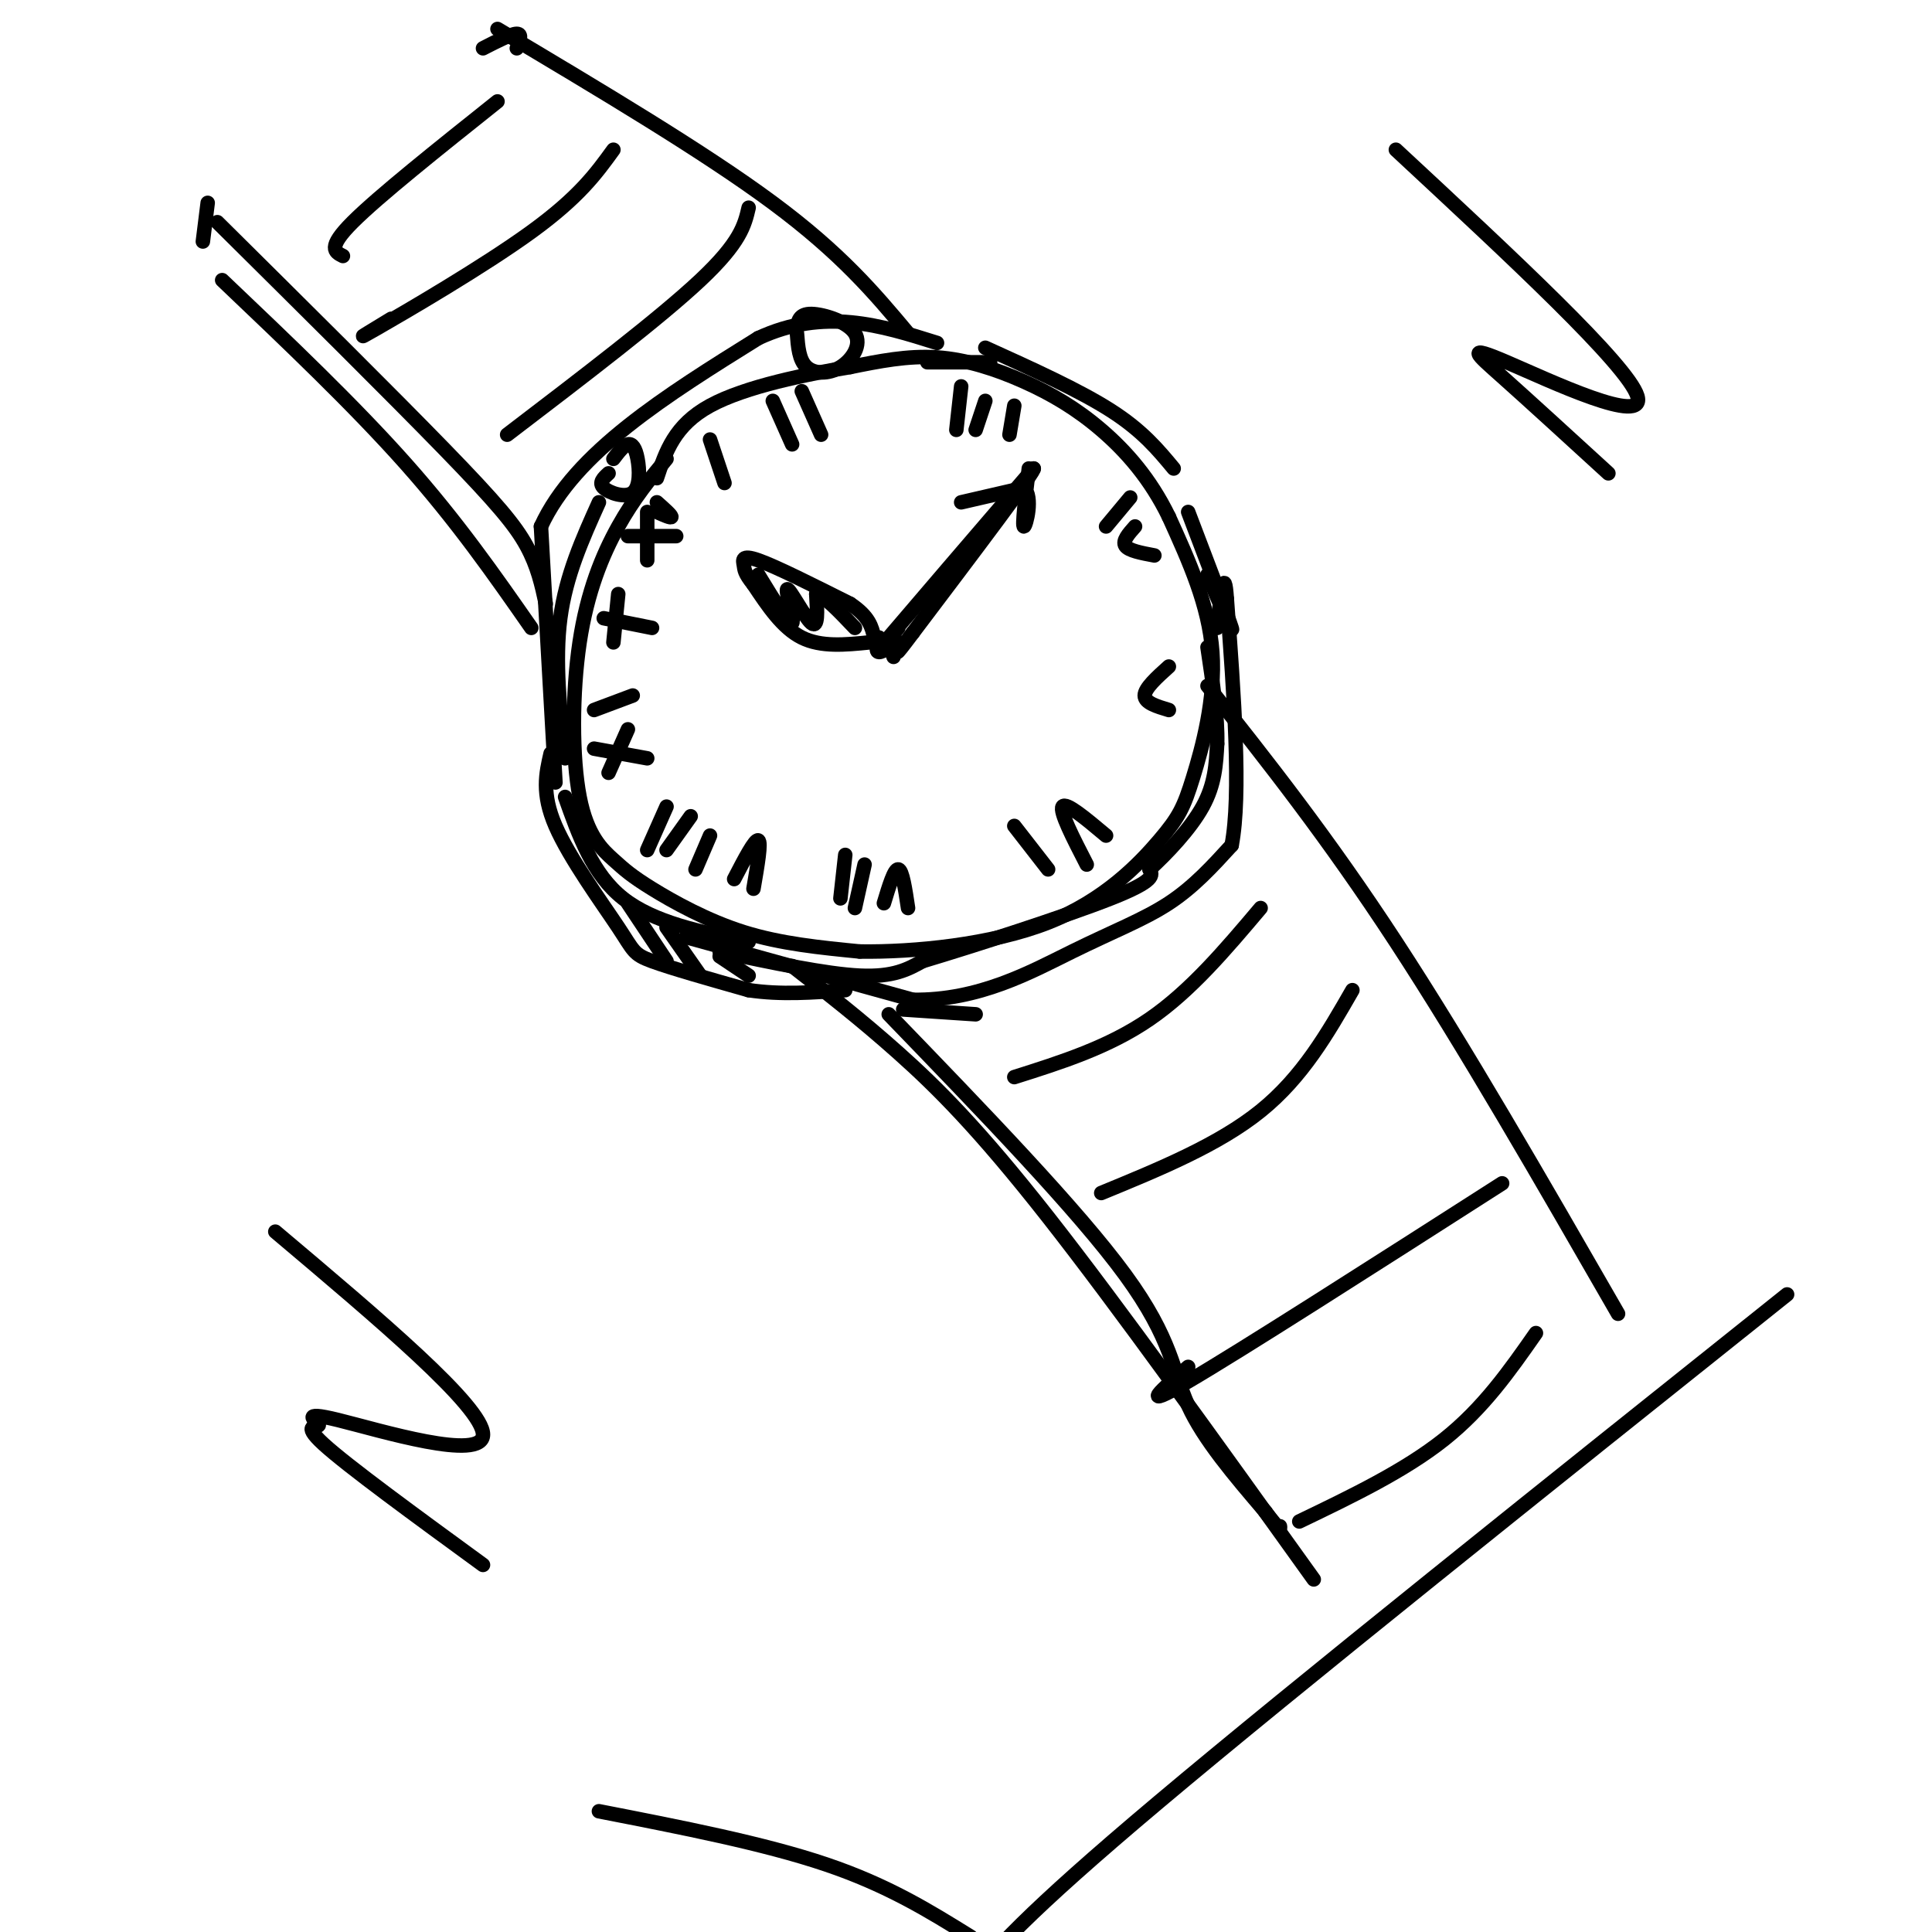 <svg viewBox='0 0 400 400' version='1.1' xmlns='http://www.w3.org/2000/svg' xmlns:xlink='http://www.w3.org/1999/xlink'><g fill='none' stroke='#000000' stroke-width='3' stroke-linecap='round' stroke-linejoin='round'><path d='M138,95c-3.368,4.073 -6.736,8.146 -10,14c-3.264,5.854 -6.423,13.490 -8,24c-1.577,10.510 -1.572,23.894 0,32c1.572,8.106 4.710,10.936 7,13c2.290,2.064 3.732,3.363 8,6c4.268,2.637 11.362,6.610 19,9c7.638,2.390 15.819,3.195 24,4'/><path d='M178,197c11.239,0.168 27.338,-1.414 39,-6c11.662,-4.586 18.889,-12.178 23,-17c4.111,-4.822 5.107,-6.875 7,-13c1.893,-6.125 4.684,-16.321 4,-26c-0.684,-9.679 -4.842,-18.839 -9,-28'/><path d='M242,107c-3.823,-7.888 -8.880,-13.609 -14,-18c-5.120,-4.391 -10.301,-7.451 -16,-10c-5.699,-2.549 -11.914,-4.585 -18,-5c-6.086,-0.415 -12.043,0.793 -18,2'/><path d='M176,76c-8.756,1.422 -21.644,3.978 -29,8c-7.356,4.022 -9.178,9.511 -11,15'/><path d='M115,162c0.000,0.000 -3.000,-53.000 -3,-53'/><path d='M112,109c7.000,-15.333 26.000,-27.167 45,-39'/><path d='M157,70c13.667,-6.333 25.333,-2.667 37,1'/><path d='M149,197c11.000,2.333 22.000,4.667 29,5c7.000,0.333 10.000,-1.333 13,-3'/><path d='M191,199c10.333,-3.089 29.667,-9.311 39,-13c9.333,-3.689 8.667,-4.844 8,-6'/><path d='M238,180c3.556,-3.244 8.444,-8.356 11,-13c2.556,-4.644 2.778,-8.822 3,-13'/><path d='M252,154c0.167,-5.500 -0.917,-12.750 -2,-20'/><path d='M142,194c0.000,0.000 47.000,13.000 47,13'/><path d='M189,207c13.702,0.202 24.458,-5.792 33,-10c8.542,-4.208 14.869,-6.631 20,-10c5.131,-3.369 9.065,-7.685 13,-12'/><path d='M255,175c2.000,-10.500 0.500,-30.750 -1,-51'/><path d='M254,124c-0.500,-7.500 -1.250,-0.750 -2,6'/><path d='M187,209c0.000,0.000 15.000,1.000 15,1'/><path d='M164,200c7.067,5.489 14.133,10.978 22,18c7.867,7.022 16.533,15.578 31,34c14.467,18.422 34.733,46.711 55,75'/><path d='M250,142c12.417,15.667 24.833,31.333 39,53c14.167,21.667 30.083,49.333 46,77'/><path d='M210,223c9.750,-3.083 19.500,-6.167 28,-12c8.500,-5.833 15.750,-14.417 23,-23'/><path d='M228,247c12.167,-5.000 24.333,-10.000 33,-17c8.667,-7.000 13.833,-16.000 19,-25'/><path d='M246,283c-5.417,4.667 -10.833,9.333 0,3c10.833,-6.333 37.917,-23.667 65,-41'/><path d='M113,125c-0.844,-3.889 -1.689,-7.778 -4,-12c-2.311,-4.222 -6.089,-8.778 -17,-20c-10.911,-11.222 -28.956,-29.111 -47,-47'/><path d='M188,69c-6.917,-8.250 -13.833,-16.500 -28,-27c-14.167,-10.500 -35.583,-23.250 -57,-36'/><path d='M105,90c15.833,-12.083 31.667,-24.167 40,-32c8.333,-7.833 9.167,-11.417 10,-15'/><path d='M81,66c-4.444,2.689 -8.889,5.378 -3,2c5.889,-3.378 22.111,-12.822 32,-20c9.889,-7.178 13.444,-12.089 17,-17'/><path d='M71,53c-1.667,-0.833 -3.333,-1.667 2,-7c5.333,-5.333 17.667,-15.167 30,-25'/><path d='M192,75c0.000,0.000 13.000,0.000 13,0'/><path d='M124,104c-3.417,7.583 -6.833,15.167 -8,24c-1.167,8.833 -0.083,18.917 1,29'/><path d='M117,165c2.833,8.000 5.667,16.000 12,21c6.333,5.000 16.167,7.000 26,9'/><path d='M165,69c0.211,2.783 0.421,5.566 2,7c1.579,1.434 4.526,1.518 7,0c2.474,-1.518 4.474,-4.640 3,-7c-1.474,-2.360 -6.421,-3.960 -9,-4c-2.579,-0.040 -2.789,1.480 -3,3'/><path d='M126,98c-1.061,0.971 -2.121,1.943 -1,3c1.121,1.057 4.424,2.201 6,1c1.576,-1.201 1.424,-4.746 1,-7c-0.424,-2.254 -1.121,-3.215 -2,-3c-0.879,0.215 -1.939,1.608 -3,3'/><path d='M184,133c0.500,1.500 1.000,3.000 1,3c0.000,0.000 -0.500,-1.500 -1,-3'/><path d='M182,132c-0.400,1.489 -0.800,2.978 0,3c0.800,0.022 2.800,-1.422 3,-2c0.200,-0.578 -1.400,-0.289 -3,0'/><path d='M186,130c-3.333,3.750 -6.667,7.500 -2,2c4.667,-5.500 17.333,-20.250 30,-35'/><path d='M214,97c0.833,-0.167 -12.083,16.917 -25,34'/><path d='M189,131c-4.500,6.000 -3.250,4.000 -2,2'/><path d='M199,104c0.000,0.000 13.000,-3.000 13,-3'/><path d='M212,101c1.978,1.844 0.422,7.956 0,8c-0.422,0.044 0.289,-5.978 1,-12'/><path d='M180,133c-5.000,0.500 -10.000,1.000 -14,-1c-4.000,-2.000 -7.000,-6.500 -10,-11'/><path d='M156,121c-1.952,-2.440 -1.833,-3.042 -2,-4c-0.167,-0.958 -0.619,-2.274 3,-1c3.619,1.274 11.310,5.137 19,9'/><path d='M176,125c4.000,2.667 4.500,4.833 5,7'/><path d='M157,119c3.214,5.262 6.429,10.524 7,10c0.571,-0.524 -1.500,-6.833 -1,-7c0.500,-0.167 3.571,5.810 5,7c1.429,1.190 1.214,-2.405 1,-6'/><path d='M169,123c1.500,0.167 4.750,3.583 8,7'/><path d='M136,106c1.500,0.667 3.000,1.333 3,1c0.000,-0.333 -1.500,-1.667 -3,-3'/><path d='M160,83c0.000,0.000 4.000,9.000 4,9'/><path d='M166,81c0.000,0.000 4.000,9.000 4,9'/><path d='M199,80c0.000,0.000 -1.000,9.000 -1,9'/><path d='M204,83c0.000,0.000 -2.000,6.000 -2,6'/><path d='M210,84c0.000,0.000 -1.000,6.000 -1,6'/><path d='M234,103c0.000,0.000 -5.000,6.000 -5,6'/><path d='M235,109c-1.333,1.500 -2.667,3.000 -2,4c0.667,1.000 3.333,1.500 6,2'/><path d='M242,138c-2.500,2.250 -5.000,4.500 -5,6c0.000,1.500 2.500,2.250 5,3'/><path d='M225,179c-2.833,-5.500 -5.667,-11.000 -5,-12c0.667,-1.000 4.833,2.500 9,6'/><path d='M210,171c0.000,0.000 7.000,9.000 7,9'/><path d='M183,187c1.083,-3.583 2.167,-7.167 3,-7c0.833,0.167 1.417,4.083 2,8'/><path d='M179,179c0.000,0.000 -2.000,9.000 -2,9'/><path d='M175,177c0.000,0.000 -1.000,9.000 -1,9'/><path d='M152,182c2.167,-4.167 4.333,-8.333 5,-8c0.667,0.333 -0.167,5.167 -1,10'/><path d='M147,173c0.000,0.000 -3.000,7.000 -3,7'/><path d='M143,169c0.000,0.000 -5.000,7.000 -5,7'/><path d='M138,167c0.000,0.000 -4.000,9.000 -4,9'/><path d='M126,160c0.000,0.000 4.000,-9.000 4,-9'/><path d='M123,155c0.000,0.000 11.000,2.000 11,2'/><path d='M123,147c0.000,0.000 8.000,-3.000 8,-3'/><path d='M127,133c0.000,0.000 1.000,-10.000 1,-10'/><path d='M125,128c0.000,0.000 10.000,2.000 10,2'/><path d='M134,116c0.000,0.000 0.000,-10.000 0,-10'/><path d='M130,111c0.000,0.000 10.000,0.000 10,0'/><path d='M147,91c0.000,0.000 3.000,9.000 3,9'/><path d='M114,156c-0.958,4.137 -1.917,8.274 1,15c2.917,6.726 9.708,16.042 13,21c3.292,4.958 3.083,5.560 7,7c3.917,1.440 11.958,3.720 20,6'/><path d='M155,205c6.667,1.000 13.333,0.500 20,0'/><path d='M130,187c0.000,0.000 8.000,12.000 8,12'/><path d='M138,192c0.000,0.000 7.000,10.000 7,10'/><path d='M149,198c0.000,0.000 6.000,4.000 6,4'/><path d='M204,72c9.750,4.417 19.500,8.833 26,13c6.500,4.167 9.750,8.083 13,12'/><path d='M246,106c4.167,10.917 8.333,21.833 9,24c0.667,2.167 -2.167,-4.417 -5,-11'/><path d='M269,315c10.917,-5.250 21.833,-10.500 30,-17c8.167,-6.500 13.583,-14.250 19,-22'/><path d='M184,210c19.600,20.289 39.200,40.578 49,54c9.800,13.422 9.800,19.978 13,27c3.200,7.022 9.600,14.511 16,22'/><path d='M262,313c3.167,4.167 3.083,3.583 3,3'/><path d='M46,58c13.667,13.000 27.333,26.000 38,38c10.667,12.000 18.333,23.000 26,34'/><path d='M42,50c0.000,0.000 1.000,-8.000 1,-8'/><path d='M107,10c0.583,-1.500 1.167,-3.000 0,-3c-1.167,0.000 -4.083,1.500 -7,3'/><path d='M370,268c-50.833,40.583 -101.667,81.167 -130,105c-28.333,23.833 -34.167,30.917 -40,38'/><path d='M124,375c17.083,3.333 34.167,6.667 47,11c12.833,4.333 21.417,9.667 30,15'/><path d='M289,31c24.024,22.315 48.048,44.631 50,51c1.952,6.369 -18.167,-3.208 -27,-7c-8.833,-3.792 -6.381,-1.798 -1,3c5.381,4.798 13.690,12.399 22,20'/><path d='M57,255c21.494,18.129 42.989,36.258 43,42c0.011,5.742 -21.461,-0.904 -30,-3c-8.539,-2.096 -4.145,0.359 -4,1c0.145,0.641 -3.959,-0.531 1,4c4.959,4.531 18.979,14.766 33,25'/></g>
</svg>